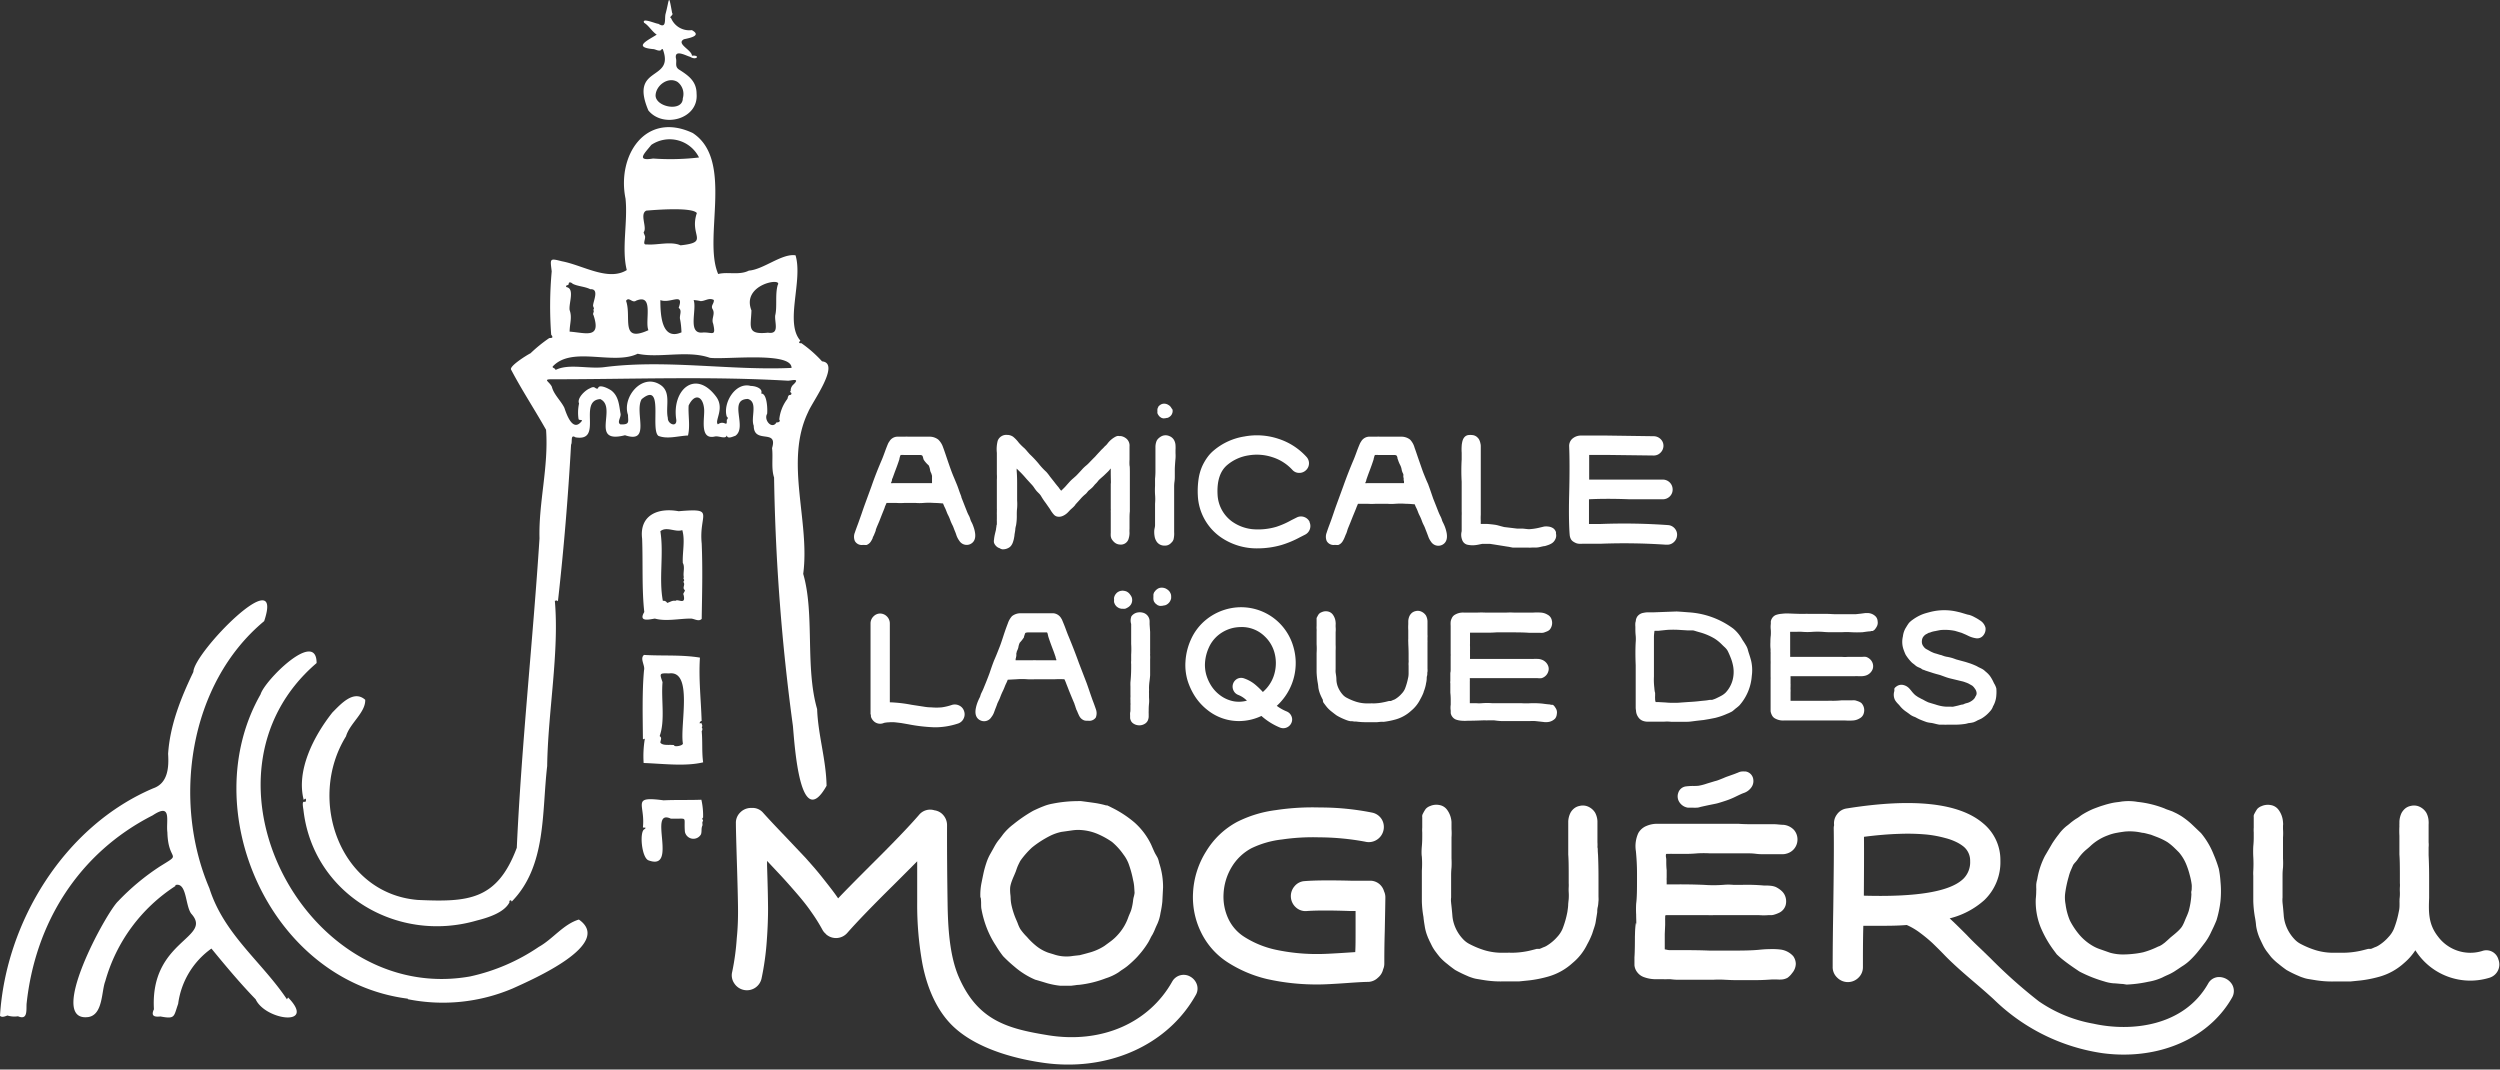 <svg xmlns="http://www.w3.org/2000/svg" viewBox="0 0 381 163"><rect x="0" y="0" width="381" height="163" fill="#333333" stroke="none"/><defs><style>.cls-1{fill:#fff;}</style></defs><g id="Layer_2" data-name="Layer 2"><g id="Layer_1-2" data-name="Layer 1"><path class="cls-1" d="M124.53,108.06c-1.85-6.42-.35-14.5-2.12-20.6,1.07-8-2.9-17.14.76-24.68.59-1.49,5-7.43,2.11-7.71a18.78,18.78,0,0,0-3.15-2.77c-.4.05-.44-.11-.15-.39-2.42-2.72.42-9.13-.74-13-2.07-.32-4.89,2.17-7.11,2.33-1.47.75-3.25.14-4.68.52-2.37-5.45,2.46-17.35-3.88-21.49-7.26-3.39-11.57,3.51-10.24,10,.37,3.57-.63,7.6.19,10.89-2.82,1.75-6.69-.74-9.88-1.34-1.93-.49-1.79-.42-1.56,1.54A59.21,59.21,0,0,0,84,51c.32.44.23.51-.29.52a22.12,22.12,0,0,0-2.86,2.32c-.54.26-3.33,2-2.95,2.51,1.61,3.07,3.6,6.1,5.32,9.15.41,5.64-1.15,11.11-1,16.55-1,15.57-2.75,31.52-3.46,47.15-3,8-7.37,8.3-15.11,7.95-11.86-1-16.89-15.29-10.92-24.93.58-2,3-3.63,2.93-5.57-1.75-1.57-3.7.62-5,1.93-2.84,3.58-5.55,8.85-4.37,13.33.09-.07.22-.27.33-.15.1,1.11-.75-.51-.38,1.63,1.41,12.73,14.16,20.46,26.41,16.9,1.7-.43,4.21-1.2,5-2.79-.12-.26.27-.45.33-.09,5.33-5.42,4.58-13.59,5.41-20.66.11-8.24,1.86-17.33,1.17-25.18.3-.08.3-.08.47.06.9-8,1.55-15.89,2-23.86.25-.42-.16-1.65.68-1.12,4.28.72.32-5.6,3.77-5.83,2.67,1.25-1.71,6.9,3.77,5.51,4.05,1.36,1.38-3.54,2.54-5.5,3.47-2.85,1.26,4.65,2.56,5.6,1.38.54,3,0,4.5-.06.36-1.5,0-3.11.1-4.57.89-1.88,2.15-1.5,2.35.45.16,1.3-.78,4.76,1.57,4.29.62-.2,1.74.49,1.89-.2.11.63.89.2,1.3.08,1.9-1.3-1.15-5.57,1.92-5.62,1.58.48.39,2.86.89,4.08,0,2.88,3.73.38,2.79,3.41.18,1.38-.15,3.12.31,4.48a317.24,317.24,0,0,0,2.87,37.87c.26,2.87,1.07,16.35,5.13,9.11C125.9,115.76,124.67,112,124.53,108.06Zm-10-60.73c-1.61-4,4.8-5.1,4-3.91-.43,1.45-.06,3.33-.39,4.66-.11,1.08.72,2.92-1.1,2.62C113.73,51.06,114.45,49.75,114.52,47.33Zm-7.74-1.44c.67,0,1.27-.57,2-.17.06.57-.54.86-.17,1.43.41.74-.26,1.43.07,2.19.44,2-.08,1.29-1.52,1.33-2.49.36-.92-3.46-1.46-4.94A6.32,6.32,0,0,1,106.78,45.89Zm-6.14-.15c1.54.58,3.66-1.29,2.78,1.18.58.4.08,1.13.21,1.73s.19,1.3.22,2C100.76,52,100.64,47.78,100.64,45.74Zm3.07-8.35c-1.48-.66-3.61,0-5.13-.14-.88.12,0-1-.37-1.43,0-.14-.18-.33-.1-.47.52-.7-.67-2.74.37-3.25,1.4-.12,7-.56,7.71.37C105,36,108.23,36.9,103.71,37.39ZM99.26,22.08A5,5,0,0,1,106.53,24a37.52,37.52,0,0,1-7,.16C96.84,24.61,98.27,23.33,99.26,22.08ZM96.93,45.83c2.8-1.19,1.3,3.14,1.89,4.49-4.39,2-2.52-2-3.41-4.47C95.85,45.15,96.34,46.25,96.93,45.83ZM86.67,43.19c.08-.3.46-.1.61.06.83.41,1.83.4,2.69.83,1.36-.09.49,1.7.42,2.42-.06.24.25.46.06.68-.07,0,0,.08,0,.11.15.25-.19.47,0,.74,1.22,3.67-1.19,2.69-3.64,2.51,0-1.16.41-2.15,0-3.28-.16-1,.81-3.25-.46-3.5C86,43.42,86.79,43.55,86.67,43.19ZM84.24,55.85c2.94-3.17,9.24-.14,12.94-1.94,3.27.72,7.59-.59,11,.62,2.32.32,12.5-1,12.45,1.54-9.14.43-19-1.31-28.35-.14-2.55.38-5.55-.59-7.62.46C84.67,56.1,84.1,56.08,84.24,55.85Zm36.69,2.74a1.23,1.23,0,0,0-.43.91c.07.12-.21.17,0,.3s.12.4-.14.4-.29.4-.36.59a6.18,6.18,0,0,0-1.24,3.14c.25.31-.15.49-.41.43-.7,1.18-2-.37-1.44-1.29.08-.66,0-3.15-.91-3.09.33-.76-.86-1.17-1.59-1.16-2.34-.65-4.28,2.64-3.65,4.67.26.19.14.34,0,.5.06,1.28-.33-.06-1.35.68-.58-.53,1.08-2.39-.27-4.22-3.19-4.27-6.8-1-6.07,3.54.09,1.23-1.35.61-1.29-.29-.4-1.7.61-4-1.22-5.1-2.79-1.73-5.78,2-4.85,4.64,0,1,.33,1.5-1.15,1.44-.61-.31.17-1.14,0-1.69-.21-1.23-.27-2.54-1.31-3.41-.38-.32-2-1.14-2.11-.39-.47.21-.39-.51-1.25,0-.74.29-2,1.52-1.64,2.3a6.47,6.47,0,0,0-.08,2.36c.05.29.73,0,.45.37-1.34,1.67-2.27-1.06-2.61-2.07-.55-1.11-1.6-2-1.91-3.21-.39-.83-1.54-1.17.18-1.14,11.88,0,23.8-.48,35.82.22C120.65,58,122,57.57,120.93,58.59Z"/><path class="cls-1" d="M43.89,152c0,.16-.15.16-.15.31-3.81-5.71-9.61-9.9-11.83-16.94-5.69-13.3-3.14-31.17,8.35-40.71,3.15-9.38-10.73,4.77-10.79,7.74-1.88,3.91-3.56,8.07-3.85,12.49.13,2,0,4.46-2.25,5.24C9.77,125.9.87,140.57,0,154.81c.29.3.8.08,1.13-.05a3.53,3.53,0,0,0,1.61.12C4.23,155.51,4,154,4.05,153c1.3-12.33,7.93-23,19.22-28.74,3-2,2,.88,2.24,2.59.11,4.63,2.41,3-1.1,5.17A35.63,35.63,0,0,0,18,137.35C16.21,139,7,155.83,13.45,155c2.26-.34,2-3.94,2.59-5.45A25.44,25.44,0,0,1,26.78,135a.28.28,0,0,1-.08-.11c1.79-.53,1.51,3.12,2.45,4.36,3.38,3.73-6.3,4-5.69,14.56-.47,1,0,1.21,1,1.1,2.29.44,2,0,2.69-1.92a12.31,12.31,0,0,1,5.07-8.43c2,2.44,4.35,5.27,6.74,7.73C40.45,155.52,48.31,156.53,43.89,152Z"/><path class="cls-1" d="M88.22,140.14c-2.35.7-4,3-6.1,4.16a29.89,29.89,0,0,1-10.48,4.51c-25.07,4.45-43.44-30.61-23.39-47.76,0-5.23-7.93,2.65-8.54,4.77-10,17.5,1.34,43.69,22.45,46.38a.19.19,0,0,0,0,.08,27.17,27.17,0,0,0,16-1.65C81.16,149.27,93.56,143.88,88.22,140.14Z"/><path class="cls-1" d="M106.94,82.85c-.47-4.61,2.23-5.43-3.52-4.94-3.18-.59-6,.62-5.56,4.19.14,3.55-.06,7.73.33,11.17-.93,1.56.72,1.15,1.61,1,1.68.47,3.7,0,5.47,0,.53,0,1.2.53,1.67.05C107,90.31,107.1,86.81,106.94,82.85Zm-2.77,7.77c.42,1.7-.85.57-1.23.95-.52-.1-.82.21-1.27.31a.61.61,0,0,0-.65-.31c-.64-3.39.17-7.12-.38-10.61.94-.79,2.28.2,3.34-.17.46,1.56,0,3.41.08,5,.36.63,0,1.52.16,2.2-.2.2.17.36,0,.54a.23.23,0,0,0,0,.29c.19.33-.27.8.14,1.1C104.45,90.11,104,90.51,104.17,90.62Z"/><path class="cls-1" d="M106.94,111.43a.5.5,0,0,0,0-.6c.2-.2,0-.48-.07-.68-.4.32-.25-.24.06-.28-.1-3.28-.47-6.39-.26-9.65-2.89-.47-5.64-.23-8.52-.41-.69.55.2,1.62,0,2.33-.3,3.21-.2,7-.17,10.39,0,.31.12,0,.29.08a16,16,0,0,0-.18,3.67c3,.11,6.35.55,9.07-.1C106.94,114.62,107.09,113.06,106.94,111.43Zm-2.87,1.85c.09.38-1.41.62-1.33.28-.65-.12-1.72.14-2.1-.38,0-.36.31-.72-.11-1,.86-2.38.21-5.53.44-8.22-.46-1.34-.5-1.38,1-1.33C105.66,102.13,103.61,110.49,104.07,113.28Z"/><path class="cls-1" d="M105.18,8.66c1,.63,1.6-.31.27-.17,0-.87-2.49-1.83-1.21-2.51.92-.2,2.73-.54,1.2-1.39a3,3,0,0,1-3.16-1.81c-.43-.2.44-.46.15-.81-.57-3.17-.4-2.06-1,.15-.19.73.22,2.35-1.09,1.51-.38,0-2.58-1-2.18-.16.73.44,1.16,1.29,1.92,1.81-1.26.83-3.71,1.89-.6,2.2.41,0,.73.31,1.19.21.08-.1.31-.35.37-.11,1.76,4.87-5.16,2.33-2.23,9.25,2.24,2.77,7.68,1.33,7.35-2.53,0-1.94-1.26-2.8-2.71-3.72-.66-.47-.26-1.09-.44-1.71C102.78,7.45,104.57,8.51,105.18,8.66Zm-1.92,3.83a2.31,2.31,0,0,1,.8,2.49c0,2.12-4.1,1.37-4.15-.41C99.94,13,101.86,11.62,103.26,12.49Z"/><path class="cls-1" d="M107.15,124.6a10.88,10.88,0,0,0-.26-2.72c-2,.07-3.92,0-5.75.09-5-.66-2.78.54-3.16,4.11.09.14.67-.09.26.28-.82.26-.48,4.37.6,4.76,4.57,1.69-.18-8,3.39-6.36,2.75.09,1.94-.5,2.15,2a1.32,1.32,0,0,0,2.45.39c.16-.48,0-.86.21-1.32.07-.21-.08-.48.07-.67S106.84,124.82,107.15,124.6Z"/><path class="cls-1" d="M178.7,62.45a1.44,1.44,0,0,1,0,.35,1.4,1.4,0,0,1-.11.33,1.17,1.17,0,0,1-.2.27,1.24,1.24,0,0,1-.26.19.69.69,0,0,1-.24.1h-.07a1.65,1.65,0,0,1-.33.06h-.06a.52.52,0,0,1-.21,0l-.24-.08-.24-.17,0,0a1.18,1.18,0,0,1-.21-.26.85.85,0,0,1-.14-.29,1,1,0,0,1,0-.21v-.08a2,2,0,0,1,0-.28.84.84,0,0,1,.07-.24.23.23,0,0,1,.05-.07s0-.06,0-.06l0,0a.94.94,0,0,1,.24-.25,1.09,1.09,0,0,1,.31-.18,1,1,0,0,1,.35-.06,1.18,1.18,0,0,1,.35.05h0a1.35,1.35,0,0,1,.3.14,1.18,1.18,0,0,1,.28.22,1.08,1.08,0,0,1,.2.29A.9.9,0,0,1,178.7,62.45Z"/><path class="cls-1" d="M131.46,83.05l.27,0a1.41,1.41,0,0,0,.35,0,1.36,1.36,0,0,0,.69-.61A3,3,0,0,0,133,82c0-.13.11-.27.18-.43s.1-.26.14-.34a3.45,3.45,0,0,0,.15-.41c0-.17.09-.29.11-.37s.24-.57.42-1l.41-1.05.21-.52.21-.53c0-.09.09-.25.18-.47l.1-.23c.61,0,1.12,0,1.52,0a9.3,9.3,0,0,0,1.17,0l.83,0,.95,0a6.94,6.94,0,0,0,1.13,0,10.58,10.58,0,0,1,1.67,0c.63,0,1.07.07,1.34.07h0a3.11,3.11,0,0,0,.12.3l.08.19a5.12,5.12,0,0,1,.27.59c.11.29.19.49.25.61a5.63,5.63,0,0,1,.39.89c.05.15.14.35.26.61a3.52,3.52,0,0,1,.23.5c.05.14.12.33.23.59s.17.45.21.58a3.21,3.21,0,0,0,.45.85,1.32,1.32,0,0,0,1.67.49c.43-.21.91-.69.7-1.82a4.39,4.39,0,0,0-.22-.82,4.23,4.23,0,0,0-.35-.8,2.46,2.46,0,0,1-.14-.37,2.91,2.91,0,0,0-.17-.45,5.65,5.65,0,0,1-.39-.85c-.36-.9-.62-1.58-.79-2,0-.16-.16-.47-.32-.94s-.29-.83-.4-1.09l-.36-.87c-.22-.51-.37-.9-.47-1.17s-.36-1-.62-1.77-.48-1.43-.64-1.84A2.89,2.89,0,0,0,143,67a2.16,2.16,0,0,0-1.35-.45c-1.18,0-2,0-2.32,0h-.9a4,4,0,0,0-.54,0l-.48,0h-.7a1.45,1.45,0,0,0-1.16.71l-.16.24c-.14.31-.32.76-.53,1.34s-.37,1-.48,1.25c-.55,1.28-1.08,2.61-1.56,4l-1.05,2.87c-.1.28-.26.73-.47,1.35l-.51,1.44c-.25.66-.42,1.14-.51,1.41a1.69,1.69,0,0,0,0,1.29A1.19,1.19,0,0,0,131.46,83.05Zm10.07-12.13a2.37,2.37,0,0,1,.21.69,1.33,1.33,0,0,0,.14.43c.05.12.09.19.1.23s0,0,0,.07v0l.06.16a.64.64,0,0,1,0,.09.62.62,0,0,1,0,.11s0,.09,0,.15a.36.36,0,0,1,0,.09.85.85,0,0,0,0,.15l0,.1s0,.09,0,.15l0,.11,0,.12,0,.06h-.33c-.19,0-.26,0-.45,0l-.43,0h-.65l-.41,0-.42,0-.43,0h-.43c-.45,0-.91,0-1.37,0l-.87,0h-.16a1.08,1.08,0,0,1-.31,0l0-.05.06-.1a1.45,1.45,0,0,0,.1-.33c0-.1,0-.18.07-.23l.36-1c.3-.77.53-1.42.7-1.95,0,0,0-.12.05-.26a2.34,2.34,0,0,1,.09-.28.22.22,0,0,1,.07-.09.23.23,0,0,1,.13,0,1.34,1.34,0,0,1,.33,0,1.68,1.68,0,0,0,.28,0l1.09,0,1.09,0c.21,0,.35.06.39.15a.94.94,0,0,1,.09.26,2.83,2.83,0,0,0,.09.31A4.09,4.09,0,0,0,141.53,70.92Z"/><path class="cls-1" d="M151.81,83.22a1.19,1.19,0,0,0,.52.32l.14.08a1,1,0,0,0,.26.09.86.86,0,0,0,.24,0h0a1.62,1.62,0,0,0,.66-.18,1.19,1.19,0,0,0,.45-.35,1.78,1.78,0,0,0,.29-.55c.07-.2.11-.36.14-.48l.09-.5c0-.22.09-.53.13-.92q0-.24.12-.69a8.17,8.17,0,0,0,.11-1.54c0-.32,0-.68.05-1.08a8.17,8.17,0,0,0,0-1.17c0-.23,0-.64,0-1.24s0-1.07,0-1.39c0-1.22-.07-1.85-.07-1.89s0-.25,0-.32l.26.26.33.32c.22.22.53.55.91,1l.77.84a3.47,3.47,0,0,1,.41.52,6.08,6.08,0,0,0,.39.52l.3.3a2.14,2.14,0,0,1,.33.4,10.3,10.3,0,0,0,.73,1.09l.27.39.35.5.14.23a3.05,3.05,0,0,0,.2.3,3.26,3.26,0,0,0,.35.42,1,1,0,0,0,.31.19,1.29,1.29,0,0,0,.81,0,2.1,2.1,0,0,0,.5-.24,2.39,2.39,0,0,0,.35-.27c.08-.07.2-.2.35-.36s.19-.19.39-.37a3.87,3.87,0,0,0,.46-.47c0-.07.23-.28.78-.9a5.83,5.83,0,0,1,.8-.78,1.46,1.46,0,0,0,.26-.28l.17-.21.33-.27a4.91,4.91,0,0,0,.37-.34l.2-.24a1.88,1.88,0,0,1,.21-.23,2.88,2.88,0,0,0,.34-.38,2.12,2.12,0,0,1,.29-.32l.35-.31c.18-.15.31-.27.4-.36l.28-.27c.17-.16.3-.29.37-.37l.14-.17.14-.16c0,.1,0,.27,0,.59,0,1.2.05,1.61,0,1.74,0,.4,0,1,0,1.72s0,1.26,0,1.57,0,.41,0,.52a.9.9,0,0,1,0,.25,2.79,2.79,0,0,0,0,.33s0,.11,0,.2,0,.16,0,.19,0,.44,0,.88v1s0,.14,0,.24,0,.18,0,.24v.33a3.64,3.64,0,0,0,0,.52,1.6,1.6,0,0,0,.11.39,2,2,0,0,0,.53.62,1.36,1.36,0,0,0,.77.27,1.22,1.22,0,0,0,1.32-.92,3,3,0,0,0,.13-.86,4.94,4.94,0,0,1,0-.65c0-.23,0-.65,0-1.24s0-1,.05-1.37h0c0-.2,0-.47,0-.81s0-.53,0-.64,0-.38,0-.67,0-.49,0-.59v-.08c0-.58,0-1.48,0-2.68,0-.9,0-1.41-.05-1.53a6.76,6.76,0,0,1,0-.9c0-.16,0-.82,0-2a1.4,1.4,0,0,0-.43-1.16,1.76,1.76,0,0,0-.87-.43l-.11,0-.14,0a.77.77,0,0,0-.36,0l-.16.06a3.71,3.71,0,0,0-1.34,1.15l-.1.11a.68.68,0,0,1-.12.12l-.13.11-.19.21-.17.17a4.39,4.39,0,0,0-.36.37l-.31.33-.3.33a3.23,3.23,0,0,1-.29.31s-.18.17-.8.82a4.57,4.57,0,0,1-.47.43,6.41,6.41,0,0,0-.5.47c-.43.48-.77.84-1,1.07l-.44.39a6.09,6.09,0,0,0-.49.46l-.36.4-.38.43-.33.33-.27.26,0,0h0l0,0-.07-.09-.06-.07h0a3.68,3.68,0,0,1-.24-.33L161.1,74l-.22-.27-.22-.29-.65-.82a7.41,7.41,0,0,0-.55-.7,10.15,10.15,0,0,1-1.18-1.27,15.93,15.93,0,0,0-1.35-1.43l-.37-.42a5.94,5.94,0,0,0-.42-.47,8.78,8.78,0,0,1-.86-.84,5.08,5.08,0,0,0-.88-.93,1.6,1.6,0,0,0-.93-.28,1.39,1.39,0,0,0-1.42.89,5.22,5.22,0,0,0-.13,1.84q0,.18,0,.48c0,.21,0,.4,0,.56s0,.32,0,.48c0,.75,0,1.32,0,1.72a6.32,6.32,0,0,1,0,.87V74c0,.2,0,.51,0,1s0,.77,0,1,0,.32,0,.58,0,.48,0,.61,0,.16,0,.31a1.57,1.57,0,0,1,0,.29s0,.13,0,.27a2.88,2.88,0,0,0,0,.35c0,.17,0,.41,0,.72a1.47,1.47,0,0,0,0,.27v.21s0,.1,0,.19,0,.18-.05.26a4.46,4.46,0,0,1-.07.51c0,.17-.07.38-.13.64s-.1.43-.11.51a4.34,4.34,0,0,0-.07.52,1.08,1.08,0,0,0,0,.48A1.32,1.32,0,0,0,151.81,83.22Z"/><path class="cls-1" d="M175.91,80.86a3.75,3.75,0,0,0,.05.87,2,2,0,0,0,.32.82,1.38,1.38,0,0,0,1.13.6h.12a1.21,1.21,0,0,0,.86-.32l.09-.09a1.78,1.78,0,0,0,.14-.14l.08-.1a.89.89,0,0,0,.09-.16.58.58,0,0,0,.07-.19,3.68,3.68,0,0,0,.08-1.06c0-.32,0-.81,0-1.47v-1.8c0-.8,0-1.4,0-1.79V74.22c0-.19,0-.45.05-.8s.05-.64.05-.84,0-.28,0-.5,0-.37,0-.48,0-.54.11-1.76a5.9,5.9,0,0,0,0-.74c0-.11,0-.3,0-.53a5.71,5.71,0,0,0,0-.68,1.91,1.91,0,0,0-.13-.62,1.38,1.38,0,0,0-.81-.81,1.4,1.4,0,0,0-1.15,0,2,2,0,0,0-.46.31,1.31,1.31,0,0,0-.33.42,2.49,2.49,0,0,0-.18.94c0,.4,0,.81,0,1.23,0,.14,0,.34,0,.6s0,.44,0,.53v.66c0,.28,0,.5,0,.66,0,.69-.06,1.08-.06,1.18,0,.48,0,.83,0,1.07a10.63,10.63,0,0,0,0,1.3,8,8,0,0,1,0,1.4c0,.23,0,.55,0,1,0,.19,0,.54,0,1.06s0,.93,0,1.22S175.92,80.61,175.91,80.86Z"/><path class="cls-1" d="M199.59,79.54a1.44,1.44,0,0,0-.84-.75,1.41,1.41,0,0,0-1.12.07l-.84.42a12.48,12.48,0,0,1-2.26,1,9.79,9.79,0,0,1-3.74.36,6.55,6.55,0,0,1-3-1.14,5.38,5.38,0,0,1-2.23-4.07c-.12-2.08.36-3.6,1.43-4.53a6.56,6.56,0,0,1,3.22-1.49,7.58,7.58,0,0,1,3.69.26,7,7,0,0,1,3.05,1.93,1.38,1.38,0,0,0,1,.47,1.47,1.47,0,0,0,1.06-.39,1.44,1.44,0,0,0,.09-2.06,9.86,9.86,0,0,0-4.31-2.76,10.36,10.36,0,0,0-5.15-.34A9.5,9.5,0,0,0,185,68.63a5.77,5.77,0,0,0-.95,1,8.1,8.1,0,0,0-.82,1.39,7.51,7.51,0,0,0-.57,2,12.72,12.72,0,0,0-.11,2.51A8.2,8.2,0,0,0,186,81.84a9.61,9.61,0,0,0,5.72,1.73,13.16,13.16,0,0,0,3.57-.51,15.05,15.05,0,0,0,2.82-1.18l.77-.39a1.47,1.47,0,0,0,.68-1.95Z"/><path class="cls-1" d="M203.34,83.05l.28,0a1.55,1.55,0,0,0,.35,0,1.35,1.35,0,0,0,.68-.61,3,3,0,0,0,.19-.36c.06-.13.12-.27.18-.43s.11-.26.15-.34a3.75,3.75,0,0,0,.14-.41c.05-.17.09-.29.12-.37l.41-1c.19-.47.32-.82.42-1.05l.41-1a5,5,0,0,1,.19-.47,1.46,1.46,0,0,1,.1-.23c.61,0,1.12,0,1.51,0a9.3,9.3,0,0,0,1.17,0l.83,0,1,0a7,7,0,0,0,1.13,0,10.58,10.58,0,0,1,1.67,0c.62,0,1.06.07,1.33.07h0l.12.3a1.88,1.88,0,0,0,.09.19,5.43,5.43,0,0,1,.26.59,4.73,4.73,0,0,0,.26.61,6.54,6.54,0,0,1,.38.89,5.07,5.07,0,0,0,.27.61,4.14,4.14,0,0,1,.22.5c.05.14.13.33.23.59l.22.58a2.94,2.94,0,0,0,.44.85,1.32,1.32,0,0,0,1.67.49c.44-.21.91-.69.71-1.82a5.33,5.33,0,0,0-.22-.82,6.08,6.08,0,0,0-.35-.8,2.09,2.09,0,0,1-.15-.37,2.91,2.91,0,0,0-.17-.45,8.72,8.72,0,0,1-.39-.85c-.35-.9-.62-1.58-.79-2-.05-.16-.16-.47-.32-.94s-.29-.83-.39-1.09c0-.07-.16-.36-.37-.87s-.37-.9-.47-1.17-.35-1-.62-1.77-.48-1.43-.64-1.84A2.89,2.89,0,0,0,214.9,67a2.13,2.13,0,0,0-1.34-.45c-1.19,0-2,0-2.32,0h-.91a3.86,3.86,0,0,0-.53,0l-.49,0h-.7a1.47,1.47,0,0,0-1.16.71l-.15.24c-.14.31-.33.76-.54,1.34s-.37,1-.48,1.25c-.55,1.29-1.07,2.62-1.56,4l-1.05,2.87c-.1.27-.26.73-.47,1.35s-.38,1.11-.51,1.44c-.25.66-.42,1.14-.5,1.41a1.7,1.7,0,0,0,0,1.29A1.19,1.19,0,0,0,203.34,83.05Zm10.07-12.13a2.37,2.37,0,0,1,.21.69,2.11,2.11,0,0,0,.14.43l.11.23s0,0,0,.07l0,0a.64.64,0,0,1,0,.16.3.3,0,0,1,0,.09.3.3,0,0,0,0,.11.65.65,0,0,0,.05.15l0,.08a.9.9,0,0,0,0,.16l0,.1.05.15,0,.11,0,.12,0,.06H214c-.19,0-.26,0-.46,0l-.43,0h-.64l-.42,0-.42,0-.43,0h-.43c-.44,0-.9,0-1.36,0l-.88,0h-.16a1.09,1.09,0,0,1-.31,0l0-.05a.79.79,0,0,0,.06-.1,1.4,1.4,0,0,0,.11-.33.79.79,0,0,1,.07-.23c.15-.44.27-.76.36-1q.44-1.15.69-1.95s0-.12.06-.26a1.36,1.36,0,0,1,.08-.28.35.35,0,0,1,.07-.09.26.26,0,0,1,.14,0,1.36,1.36,0,0,1,.33,0l.27,0,1.1,0,1.08,0c.22,0,.35.06.4.15a1.11,1.11,0,0,1,.09.26c0,.16.06.26.08.31A4.94,4.94,0,0,0,213.41,70.92Z"/><path class="cls-1" d="M222.75,81a2.13,2.13,0,0,0,.08,1.27,1.12,1.12,0,0,0,.74.73,3.62,3.62,0,0,0,1.13.09,5,5,0,0,0,.67-.1l.49-.1.31,0h.3l.33,0,.31,0,.65.1.63.1,1.37.22a2.81,2.81,0,0,1,.35.06l.41.08h.7c.17,0,.42,0,.75,0l.77,0h.09a3.47,3.47,0,0,0,.58,0,5.63,5.63,0,0,1,.58,0,2.84,2.84,0,0,0,.72-.09l.53-.12c.25,0,.47-.11.65-.16a3,3,0,0,0,.52-.23,1.43,1.43,0,0,0,.61-.65,1.24,1.24,0,0,0,.11-.88h0l0,0s0,0,0-.06a1.22,1.22,0,0,0,0-.17,1.25,1.25,0,0,0-.35-.53,1.6,1.6,0,0,0-.8-.31,2.47,2.47,0,0,0-.68,0l-.75.18a8.72,8.72,0,0,1-1.52.22s-.17,0-.93-.09l-.48,0h-.39l-2-.24-.54-.14L228,80c-.38-.06-.81-.11-1.33-.15l-.69,0-.18,0h-.13a3.47,3.47,0,0,1,0-.4,8.41,8.41,0,0,1,0-1q0-.69,0-1c0-.63,0-1.61,0-2.89,0-.51,0-1.28,0-2.31,0-.22,0-.54,0-1s0-.69,0-.83V69c0-.08,0-.22,0-.44s0-.4,0-.51,0-.27-.05-.45a2.1,2.1,0,0,0-.16-.52,1,1,0,0,0-.22-.33,1.25,1.25,0,0,0-.8-.44,2.75,2.75,0,0,0-.71,0,1,1,0,0,0-.49.25,1.35,1.35,0,0,0-.3.47,2.42,2.42,0,0,0-.12.46,3,3,0,0,0-.06.47,7.6,7.6,0,0,0,0,1.06c0,.47,0,.81,0,1a29.41,29.41,0,0,0,0,3.4c0,.28,0,.7,0,1.25s0,1,0,1.27c0,.65,0,1.3,0,2a6.45,6.45,0,0,1,0,.65c0,.3,0,.52,0,.68s0,.2,0,.89,0,.74,0,.72l0,0Z"/><path class="cls-1" d="M239.22,81.51a1.7,1.7,0,0,0,.15.58,1.07,1.07,0,0,0,.36.43,2.67,2.67,0,0,0,.39.22,1.47,1.47,0,0,0,.53.13,3.06,3.06,0,0,0,.47,0h.49l1.1,0,1.14,0a93.94,93.94,0,0,1,10,.14h.22a1.41,1.41,0,0,0,1-.37,1.48,1.48,0,0,0,.5-.92,1.42,1.42,0,0,0-.28-1.11,1.49,1.49,0,0,0-1-.58h0a94.21,94.21,0,0,0-10.47-.17l-1.66,0c0-.65,0-1.91,0-3.77,1.55-.08,3.63-.1,6.18,0,2.32,0,4,0,5.09,0a1.51,1.51,0,0,0,1.06-.45,1.44,1.44,0,0,0,.42-1.07,1.5,1.5,0,0,0-1.53-1.48c-1,0-2.69,0-5,0-2.51,0-4.59,0-6.19,0,0-1.34,0-2.6,0-3.76h1l1.69,0,7.13.09a1.41,1.41,0,0,0,1.05-.43,1.49,1.49,0,0,0,.45-1,1.39,1.39,0,0,0-.42-1.06,1.51,1.51,0,0,0-1.06-.45l-7.1-.1c-2.26,0-3.64,0-4.12,0a2,2,0,0,0-1.23.52,1.48,1.48,0,0,0-.44,1.13c.07,1.69.08,4.16,0,7.34S239.14,80.59,239.22,81.51Z"/><path class="cls-1" d="M132.73,109a.25.25,0,0,0,0,.13l0,.1a1.63,1.63,0,0,0,.51.75,1.41,1.41,0,0,0,1.48.19,4.52,4.52,0,0,1,.75-.09,6.51,6.51,0,0,1,.95,0l.92.11,1.09.19a25,25,0,0,0,4,.46,11.15,11.15,0,0,0,3.56-.57,1.42,1.42,0,0,0,.86-.75,1.44,1.44,0,0,0,.08-1.13,1.41,1.41,0,0,0-.75-.87,1.5,1.5,0,0,0-1.14-.08,8.27,8.27,0,0,1-1.51.36,8.65,8.65,0,0,1-1.62,0c-.61,0-1.07-.1-1.42-.15l-1.57-.24a21.11,21.11,0,0,0-3.31-.38v-1.52c0-.62,0-1.33,0-2.1s0-1.39,0-1.83,0-1.35,0-3,0-2.82,0-3.55a1.5,1.5,0,0,0-.44-1.08,1.48,1.48,0,0,0-1.06-.45,1.44,1.44,0,0,0-1,.45,1.5,1.5,0,0,0-.44,1.08c0,.73,0,1.91,0,3.55s0,2.63,0,3c0,.58,0,1.35,0,2.33s0,1.87,0,2.65,0,1.5,0,2.13v0a.59.59,0,0,0,0,.11v0Z"/><path class="cls-1" d="M167,109.35a1.77,1.77,0,0,0,0-1.3c-.09-.27-.25-.73-.51-1.4-.12-.34-.29-.82-.5-1.44s-.37-1.08-.48-1.35L164.41,101c-.48-1.34-1-2.67-1.55-4-.11-.25-.27-.67-.48-1.24s-.4-1-.54-1.34l-.15-.25a1.54,1.54,0,0,0-1.16-.71h-.71l-.48,0-.53,0h-.45a3.45,3.45,0,0,1-.46,0c-.35,0-1.11,0-2.32,0a2.12,2.12,0,0,0-1.35.44,3.09,3.09,0,0,0-.64,1.12c-.16.41-.38,1-.65,1.83s-.46,1.4-.61,1.77-.26.67-.47,1.18-.34.8-.37.87c-.1.26-.24.63-.4,1.09s-.26.78-.32.93c-.17.46-.43,1.14-.79,2a8.59,8.59,0,0,1-.38.85,2.75,2.75,0,0,0-.18.45,1.33,1.33,0,0,1-.14.36,6.84,6.84,0,0,0-.35.81,5.23,5.23,0,0,0-.22.81c-.21,1.14.27,1.62.71,1.82a1.3,1.3,0,0,0,1.66-.49,2.66,2.66,0,0,0,.45-.84c.05-.13.12-.33.22-.58s.18-.46.22-.59.12-.27.23-.51a4.7,4.7,0,0,0,.26-.6,9.45,9.45,0,0,1,.39-.9c.06-.12.15-.32.26-.6a5.43,5.43,0,0,1,.26-.59l.09-.2.12-.3h0l1.33-.07a10.58,10.58,0,0,1,1.67,0,10.42,10.42,0,0,0,1.13,0l1,0,.83,0c.51,0,.89,0,1.17,0a13.17,13.17,0,0,1,1.51,0l.1.22c.1.23.16.39.19.48l.21.53.2.52.41,1,.42,1c0,.07.07.2.12.36a3.12,3.12,0,0,0,.14.41c0,.09.09.2.15.35s.12.3.18.42a2.55,2.55,0,0,0,.18.37,1.34,1.34,0,0,0,.69.6,1.22,1.22,0,0,0,.35.06h.28A1.2,1.2,0,0,0,167,109.35ZM156.06,97.11c0-.06,0-.16.08-.31a1.28,1.28,0,0,1,.09-.27c0-.09.18-.13.4-.15l1.08,0,1.09,0a1.69,1.69,0,0,1,.28,0l.33,0a.39.39,0,0,1,.14,0,.31.31,0,0,1,.07.09,1.2,1.2,0,0,1,.08.28l.06.26c.16.52.4,1.17.69,1.94.09.22.21.55.36,1a.87.87,0,0,1,.07.24,1.3,1.3,0,0,0,.11.32.41.41,0,0,0,0,.11s0,0,0,0a1,1,0,0,1-.3,0h-.16l-.88,0c-.47,0-.93,0-1.37,0h-.42a4,4,0,0,0-.43,0l-.43,0-.41,0H156c-.18,0-.25,0-.44,0h-.78l0,0c0-.06,0-.1,0-.12l0-.09.06-.17,0-.11a.65.65,0,0,0,.05-.15.92.92,0,0,1,0-.09,1.21,1.21,0,0,0,0-.14s0-.06,0-.12a.51.51,0,0,0,0-.09,1.5,1.5,0,0,0,.06-.16v0a.25.25,0,0,0,0-.07l.1-.23a2,2,0,0,0,.15-.43,2.45,2.45,0,0,1,.21-.7A5.25,5.25,0,0,0,156.06,97.11Z"/><path class="cls-1" d="M172,90.35a1.69,1.69,0,0,0-.35-.22,1.62,1.62,0,0,0-.38-.09,1,1,0,0,0-.39,0h0a1,1,0,0,0-.35.1,1.22,1.22,0,0,0-.34.22,2.23,2.23,0,0,0-.25.31,1.67,1.67,0,0,0-.15.38,1.19,1.19,0,0,0,0,.36,1.48,1.48,0,0,0,0,.38,2.33,2.33,0,0,0,.15.36,2,2,0,0,0,.26.31,2.87,2.87,0,0,0,.33.21,2.44,2.44,0,0,0,.36.1h0a.73.73,0,0,0,.21,0,1.4,1.4,0,0,0,.37,0,1.49,1.49,0,0,0,.31-.14,1.67,1.67,0,0,0,.31-.2,2.51,2.51,0,0,0,.23-.25h0a1.29,1.29,0,0,0,.14-1.19,2.2,2.2,0,0,0-.16-.28l-.06-.08A1.55,1.55,0,0,0,172,90.35Z"/><path class="cls-1" d="M172.39,95.1c0,.1,0,.24,0,.43s0,.34,0,.43c0,.28,0,.49,0,.64l0,1.54a13,13,0,0,1,0,1.62c0,.1,0,.27,0,.49s0,.36,0,.44a2.53,2.53,0,0,0,0,.53v.47c0,1.09-.07,1.86-.11,2.26a6.19,6.19,0,0,0,0,.63v.71c0,.26,0,.46,0,.6a2.87,2.87,0,0,1,0,.37,2.51,2.51,0,0,0,0,.4c0,.1,0,.25,0,.44a1.69,1.69,0,0,1,0,.38c0,.12,0,.31,0,.55s0,.44-.05.57a3.08,3.08,0,0,0,0,.43c0,.15,0,.29,0,.43a1.57,1.57,0,0,0,.16.46,1.09,1.09,0,0,0,.37.37,1.61,1.61,0,0,0,.87.25h.07a1.57,1.57,0,0,0,.92-.34,1.17,1.17,0,0,0,.33-.45,1.92,1.92,0,0,0,.11-.48c0-.14,0-.3,0-.5a3.66,3.66,0,0,1,0-.41c0-.26,0-.64.05-1.13s0-.81,0-1v-.6a3.19,3.19,0,0,1,0-.33,4.22,4.22,0,0,0,0-.43,7.74,7.74,0,0,1,.07-1c.06-.47.09-.78.1-.95,0-.59,0-1.24,0-1.9,0-.12,0-.29,0-.53a4.77,4.77,0,0,0,0-.62.62.62,0,0,1,0-.18,1.8,1.8,0,0,0,0-.27,1.76,1.76,0,0,0,0-.19c0-.07,0-.14,0-.2a.92.92,0,0,1,0-.16c0-.14,0-.35,0-.64s0-.48,0-.62v-1.3l-.08-1.16s0-.09,0-.17,0-.16,0-.22a1.36,1.36,0,0,0-1-1.38,1.88,1.88,0,0,0-1,0,1.53,1.53,0,0,0-.77.54A1.77,1.77,0,0,0,172.39,95.1Z"/><path class="cls-1" d="M175.88,91.69a1.65,1.65,0,0,0,.23.3l.06.05.27.2.27.09a.92.92,0,0,0,.28,0h.06a1.4,1.4,0,0,0,.36-.07h.09a1.09,1.09,0,0,0,.3-.12,1.33,1.33,0,0,0,.3-.23,1.24,1.24,0,0,0,.23-.31,1.36,1.36,0,0,0,.15-.41,3.06,3.06,0,0,0,0-.4h0a.94.94,0,0,0-.11-.4,1.24,1.24,0,0,0-.23-.35,1.65,1.65,0,0,0-.33-.26,1.23,1.23,0,0,0-.35-.16h0a1.4,1.4,0,0,0-.81,0,1.31,1.31,0,0,0-.36.21,1.28,1.28,0,0,0-.28.29l0,0-.07.08a.52.52,0,0,0-.07.12,1.4,1.4,0,0,0-.09.29c0,.06,0,.17,0,.31v.09a1,1,0,0,0,0,.26A1,1,0,0,0,175.88,91.69Z"/><path class="cls-1" d="M194.88,94.85a8.28,8.28,0,0,0-7.35-2.15,8.56,8.56,0,0,0-3.63,1.67,8.17,8.17,0,0,0-2.42,3.13,9.41,9.41,0,0,0-.81,3.26,8.26,8.26,0,0,0,.33,3,10,10,0,0,0,1.2,2.5,8.59,8.59,0,0,0,1.81,1.94,7.65,7.65,0,0,0,4.81,1.69,8,8,0,0,0,3.42-.78,10,10,0,0,0,2.8,1.76,1.44,1.44,0,0,0,.53.11,1.36,1.36,0,0,0,1.25-.83,1.26,1.26,0,0,0,0-1,1.33,1.33,0,0,0-.74-.73h0a6.69,6.69,0,0,1-1.5-.85q.33-.3.6-.6a8.8,8.8,0,0,0,1.95-8.33A8.33,8.33,0,0,0,194.88,94.85Zm-6.24,8.56a1.35,1.35,0,0,0-.67,1.79,1.31,1.31,0,0,0,.75.71,3.88,3.88,0,0,1,1.31.87,4.62,4.62,0,0,1-2,.1,5,5,0,0,1-2.19-1,5.41,5.41,0,0,1-1.19-1.28,6.48,6.48,0,0,1-.79-1.68,5.52,5.52,0,0,1-.21-2,6.62,6.62,0,0,1,.56-2.19,5.16,5.16,0,0,1,1.54-2,5.51,5.51,0,0,1,2.34-1.07,6.7,6.7,0,0,1,1.09-.1,5,5,0,0,1,3.6,1.46,5.31,5.31,0,0,1,1.45,2.45,6.05,6.05,0,0,1,.06,2.93,5.61,5.61,0,0,1-1.33,2.57c-.18.19-.35.36-.5.49a11.7,11.7,0,0,0-1.21-1.16,5.33,5.33,0,0,0-1.59-.89A1.32,1.32,0,0,0,188.64,103.41Z"/><path class="cls-1" d="M201.65,107a2.73,2.73,0,0,0,.18.26l.21.28c.1.12.16.21.2.25a4.85,4.85,0,0,0,.74.69c.24.19.49.39.75.57a9.24,9.24,0,0,0,1.18.58l.3.12.27.09.31.07.28,0,.3.05.28,0a10.79,10.79,0,0,0,1.62.1h1.6l.5-.05a4,4,0,0,1,.49,0,11.58,11.58,0,0,0,1.81-.36,5.83,5.83,0,0,0,2.39-1.33,5.36,5.36,0,0,0,1.41-1.79,7.9,7.9,0,0,0,.48-1c0-.08.07-.22.14-.43s.12-.38.15-.51a3.72,3.72,0,0,0,.09-.46,3.17,3.17,0,0,0,.1-.7c0-.12,0-.27.06-.47s0-.4.06-.57a2.86,2.86,0,0,0,0-.5c0-.18,0-.44,0-.8s0-.6,0-.78c0-.53,0-1.33,0-2.36a3.13,3.13,0,0,0,0-.39c0-.17,0-.3,0-.37a2.46,2.46,0,0,0,0-.47c0-.14,0-.39,0-.76s0-.72,0-1,0-.25,0-.32a2.06,2.06,0,0,0-.23-.83,1.64,1.64,0,0,0-.68-.59,1.32,1.32,0,0,0-.89-.09,1.34,1.34,0,0,0-.55.25,1.54,1.54,0,0,0-.37.45,2.09,2.09,0,0,0-.21.84s0,.12,0,.22,0,.2,0,.23a8,8,0,0,0,0,.93c0,.1,0,.25,0,.46s0,.35,0,.45,0,.22,0,.41a3.61,3.61,0,0,0,0,.47c0,.39.05,1,.05,1.8,0,.21,0,.52,0,.94a1.78,1.78,0,0,1,0,.39,2.57,2.57,0,0,0,0,.47c0,.15,0,.37,0,.66s0,.5,0,.54,0,.39-.08.69a9.27,9.27,0,0,1-.47,1.63,2.58,2.58,0,0,1-.51.76,4.26,4.26,0,0,1-.94.8,1.31,1.31,0,0,1-.36.16l-.17.08-.17.07-.12,0-.16,0c-.36.09-.63.16-.81.19a8,8,0,0,1-1.63.18h0a2.13,2.13,0,0,0-.4,0l-.38,0a5.69,5.69,0,0,1-1.75-.24,8.35,8.35,0,0,1-1.42-.59,2.12,2.12,0,0,1-.58-.41,4,4,0,0,1-.89-1.46,3.48,3.48,0,0,1-.16-.84c0-.54-.09-.93-.12-1.19v0a3,3,0,0,1,0-.48c0-.3,0-.49,0-.57,0-.33,0-.84,0-1.5,0-.16,0-.43,0-.79a7.3,7.3,0,0,0,0-.87v-.15c0-.1,0-.29,0-.64V96.34a4.06,4.06,0,0,0,0-.8s0-.14,0-.32a1.37,1.37,0,0,0,0-.35,2.24,2.24,0,0,0-.44-1.22,1.23,1.23,0,0,0-.79-.47,1.46,1.46,0,0,0-.88.11,1.13,1.13,0,0,0-.45.29,3.14,3.14,0,0,0-.26.45.44.44,0,0,0-.08.2.57.57,0,0,0,0,.18v.14c0,.06,0,.12,0,.15s0,.19,0,.35,0,.27,0,.35a2.58,2.58,0,0,0,0,.47,3.24,3.24,0,0,1,0,.38c0,.2,0,.51,0,.93s0,.77,0,1a9.9,9.9,0,0,1,0,1.34V100c0,.2,0,.34,0,.43s0,.59,0,1.06,0,.72,0,.93a12,12,0,0,0,.16,1.56,7.33,7.33,0,0,1,.11.83,4.92,4.92,0,0,0,.28,1l.12.28.15.31.13.25A2.79,2.79,0,0,0,201.65,107Z"/><path class="cls-1" d="M229.11,109.89c.87,0,1.41,0,1.59,0l.31,0,.42,0h0l1.74,0a7.64,7.64,0,0,1,.8,0l.74.08.69.08h.24a1.82,1.82,0,0,0,1.36-.54,1.3,1.3,0,0,0,.26-.7,1.19,1.19,0,0,0-.18-.9h0l0,0-.06-.09,0,0a1,1,0,0,0-.09-.14l0,0-.08-.09a.38.38,0,0,0-.11-.11l0,0a.56.56,0,0,0-.13-.07l-.09,0a.79.79,0,0,0-.13,0l-.24-.06c-.05,0-.23,0-1.09-.12a13.9,13.9,0,0,0-1.74-.06,11.57,11.57,0,0,1-1.45,0l-.46,0h-.38l-.36,0-.44,0c-.23,0-.66,0-1.32,0s-1.13,0-1.47,0a9.59,9.59,0,0,0-1.61,0,4.86,4.86,0,0,1-.82,0l-.88,0h-.13c0-.06,0-.17,0-.37s0-.29,0-.53,0-.41,0-.52,0-.13,0-.22,0-.2,0-.26c0-.26,0-.67,0-1.21,0,0,0-.11,0-.23a1.46,1.46,0,0,0,0-.3v-.11a.2.2,0,0,1,0-.07h1.2l.36,0,.35,0c.24,0,.6,0,1.09,0s.83,0,1,0c.68,0,1.71,0,3.08,0h.83c.61,0,.14,0,.2,0l.48,0h1.14l.33,0h.28a2.34,2.34,0,0,0,.6,0,1.52,1.52,0,0,0,.54-.29,1.48,1.48,0,0,0,.47-.7,1.25,1.25,0,0,0,0-.85,1.63,1.63,0,0,0-1.07-1,1.67,1.67,0,0,0-.55-.09,4.2,4.2,0,0,0-.61,0,4.13,4.13,0,0,1-.48,0c-.28,0-.77,0-1.46,0s-.55,0-.83,0l-1.26,0-1.41,0c-.94,0-1.8,0-2.55,0l-1.38,0-.17,0-.15,0h0a.19.19,0,0,1,0-.08,1.16,1.16,0,0,1,0-.17,1.36,1.36,0,0,0,0-.18V99.2a1.74,1.74,0,0,1,0-.18,1,1,0,0,0,0-.25.88.88,0,0,0,0-.2.53.53,0,0,0,0-.11,1.83,1.83,0,0,1,0-.32c0-.18,0-.31,0-.38v-.35c0-.14,0-.25,0-.33s0-.15,0-.37,0-.18,0-.21l0-.08.08,0h.15l.2,0,1.14,0c.5,0,.87,0,1.12,0s.65,0,1.36-.05h.57l.53,0c.11,0,.3,0,.57,0h.65c.23,0,1.93,0,2.63.07h1.41l.27,0a2.53,2.53,0,0,0,.38,0,1.07,1.07,0,0,0,.32-.08l.19-.07.22-.09a1.19,1.19,0,0,0,.38-.27,1.6,1.6,0,0,0,.29-1.42,1.23,1.23,0,0,0-.64-.83,2.22,2.22,0,0,0-1-.32,8.28,8.28,0,0,0-1.22,0c-.28,0-2.06,0-2.88,0a10.56,10.56,0,0,0-1.2,0h-2.71l-.24,0h-.19a12.4,12.4,0,0,0-1.28,0l-1,0h-1a2.4,2.4,0,0,0-1.52.4,1.15,1.15,0,0,0-.38.51,1.46,1.46,0,0,0-.15.5,4,4,0,0,0,0,.58c0,.25,0,.41,0,.48s0,.29,0,1.42c0,.16,0,.39,0,.69s0,.54,0,.7,0,.32,0,.57,0,.35,0,.38a2.88,2.88,0,0,1,0,.42c0,.19,0,.32,0,.38s0,.29,0,.52l0,.55V102c0,.18,0,.36-.05.54,0,0,0,.36,0,1,0,0,0,.12,0,.26a.87.87,0,0,0,0,.35c0,.41,0,.55,0,.6,0,.4,0,.66,0,.81a10.24,10.24,0,0,1,.06,1c0,.14,0,.42,0,.84a3.07,3.07,0,0,0,0,.9s0,.12,0,.23,0,.24.05.33a.9.9,0,0,0,.13.28,1.26,1.26,0,0,0,.61.52,3.29,3.29,0,0,0,.89.18,6.32,6.32,0,0,0,.93,0c1.39,0,2.29-.07,2.68-.06a1.43,1.43,0,0,0,.35,0l.24,0h.73Q228.62,109.91,229.11,109.89Z"/><path class="cls-1" d="M254.67,110c.37,0,.65,0,.86,0h1.52a5.31,5.31,0,0,0,.72-.05l.86-.11,1-.11.83-.14.92-.18a10.31,10.31,0,0,0,1.83-.63l.27-.11.35-.17a1.34,1.34,0,0,0,.28-.18l.33-.28a2.07,2.07,0,0,1,.23-.18l.29-.24a1.88,1.88,0,0,0,.24-.25,7.59,7.59,0,0,0,1.77-4.34,6.39,6.39,0,0,0,0-1.8,5.27,5.27,0,0,0-.15-.73c-.07-.25-.15-.52-.25-.82s-.16-.51-.2-.67a2.45,2.45,0,0,0-.23-.56c-.1-.18-.22-.37-.37-.61a5.28,5.28,0,0,1-.3-.46,5.76,5.76,0,0,0-1.32-1.58,12.67,12.67,0,0,0-6.79-2.48c-1.53-.12-1.8-.13-1.87-.13l-3.51.13h-.44l-.55,0a3.59,3.59,0,0,0-.49.07,1.54,1.54,0,0,0-.56.19,1.59,1.59,0,0,0-.39.34,1.53,1.53,0,0,0-.24.55c0,.2-.07.35-.08.45a3.34,3.34,0,0,0,0,.59v.11c0,.2,0,.31,0,.34s0,.48.05.92a5.82,5.82,0,0,1,0,1c-.05.86-.06,2,0,3.5,0,.13,0,.3,0,.53s0,.43,0,.61,0,.36,0,.52,0,.74,0,1.34,0,1,0,1.34,0,.4,0,.72v.7c0,.17,0,.4,0,.67s.05.45.05.53a1.84,1.84,0,0,0,.33.94,1.44,1.44,0,0,0,.78.6,2.05,2.05,0,0,0,.54.1c.17,0,.39,0,.65,0l.48,0c.85,0,1.35,0,1.52,0A5.49,5.49,0,0,1,254.67,110Zm-2.56-5.26a10.57,10.57,0,0,1-.05-1.66c0-.48,0-1.12,0-2s0-1.37,0-1.63,0-.55,0-1,0-.82,0-1.18a5.86,5.86,0,0,1,.07-1,.19.19,0,0,1,0-.08.16.16,0,0,1,.05-.06l.09,0,.13,0h.36L254,96a14.6,14.6,0,0,1,2,0l1.15.07.42,0,.44,0a4.72,4.72,0,0,1,.5.14l.41.12a9.23,9.23,0,0,1,2.4,1,6.56,6.56,0,0,1,1.13.93s.12.12.3.29a3.11,3.11,0,0,1,.37.38,1.65,1.65,0,0,1,.2.31c.15.3.32.69.5,1.16a6.69,6.69,0,0,1,.25.84,4.92,4.92,0,0,1,0,2.32,4.49,4.49,0,0,1-1.09,2,3,3,0,0,1-.72.51l-.23.12-.45.22-.22.1-.23.08a1,1,0,0,1-.23.07l-.23,0c-.18,0-.44.07-.77.1l-.64.06c-.54.07-1.2.13-2,.17l-1,.07a10.34,10.34,0,0,1-1.25.05c-.27,0-.64,0-1.13-.05l-1.07-.06h-.33l-.15,0a1.22,1.22,0,0,1-.09-.51,3.15,3.15,0,0,1,0-.44c0-.21,0-.36,0-.46C252.16,105.38,252.14,105.05,252.11,104.72Z"/><path class="cls-1" d="M269.81,98.68a7.51,7.51,0,0,1,0-.81c0-.21,0-.56.06-1.05a6.59,6.59,0,0,0,0-.83,3.73,3.73,0,0,1,0-.91,1.88,1.88,0,0,0,0-.23c0-.13,0-.23.05-.32a.86.86,0,0,1,.13-.29,1.23,1.23,0,0,1,.6-.52,3.44,3.44,0,0,1,.9-.18,6.32,6.32,0,0,1,.93-.05c1.39.06,2.29.08,2.68.06a2.06,2.06,0,0,1,.34,0l.25,0,.73,0H278c.88,0,1.4.06,1.59.05l.31,0,.42,0h0l1.74,0,.8,0,.74-.08.68-.09h.25a1.76,1.76,0,0,1,1.35.55,1.16,1.16,0,0,1,.27.69,1.23,1.23,0,0,1-.18.9h0l0,0-.05.09,0,0-.07.1-.06.08-.07.09-.09.09-.07.05-.16.09-.07,0-.13,0a.7.7,0,0,1-.23.06c-.06,0-.23,0-1.09.13a15.85,15.85,0,0,1-1.74,0,11.57,11.57,0,0,0-1.45,0l-.46,0h-.38l-.36,0-.45,0c-.22,0-.65,0-1.31-.06a12.15,12.15,0,0,0-1.47,0,9.56,9.56,0,0,1-1.61,0,4.86,4.86,0,0,0-.82,0l-.88,0-.13,0a2.41,2.41,0,0,0,0,.37v.53c0,.23,0,.41,0,.52s0,.13,0,.23,0,.19,0,.25c0,.27,0,.67,0,1.22,0,0,0,.11,0,.22a1.44,1.44,0,0,1,0,.3.54.54,0,0,1,0,.11s0,.07,0,.07l.06,0h.72l.43,0,.36,0,.34,0c.25,0,.61,0,1.1,0l1,0c.68,0,1.72,0,3.09,0h.83a4.84,4.84,0,0,0,.81,0l.48,0h.84l.3,0h.61a2.34,2.34,0,0,1,.6,0,1.57,1.57,0,0,1,.54.3,1.44,1.44,0,0,1,.47.69,1.41,1.41,0,0,1,0,.86,1.64,1.64,0,0,1-1.08,1,2.34,2.34,0,0,1-.54.09h-.61a4.65,4.65,0,0,0-.48,0c-.28,0-.77,0-1.46,0H279.8l-1.26,0-1.41,0c-.94,0-1.8,0-2.55,0l-1.38,0-.18,0-.14,0h0a.19.19,0,0,0,0,.08,1.09,1.09,0,0,0,0,.17,1.53,1.53,0,0,1,0,.18v.53a1.53,1.53,0,0,0,0,.18,1,1,0,0,1,0,.25.81.81,0,0,1,0,.2.39.39,0,0,1,0,.11,2.62,2.62,0,0,0,0,.32,2.51,2.51,0,0,1,0,.39v.34c0,.14,0,.26,0,.33s0,.15,0,.37,0,.18,0,.21l0,.09a.18.18,0,0,0,.08,0,.48.48,0,0,0,.15,0h.2l1.14,0h1.12c.2,0,.65,0,1.36,0,.13,0,.32,0,.56,0l.54,0h.57a4.93,4.93,0,0,1,.65,0,13.36,13.36,0,0,0,1.41-.07H282l.27,0a2.4,2.4,0,0,1,.38,0,1.07,1.07,0,0,1,.32.08l.19.06.22.09.18.1a.7.7,0,0,1,.2.18,1.59,1.59,0,0,1,.29,1.42,1.23,1.23,0,0,1-.64.82,2.22,2.22,0,0,1-1,.32,8.28,8.28,0,0,1-1.22,0c-.28,0-.84,0-1.66,0-.53,0-.93,0-1.2,0h-.93c-.54,0-.85,0-.95,0h-.6l-.23,0h-.43c-1,0-1.21,0-1.29,0l-1,0h-1a2.45,2.45,0,0,1-1.52-.39,1.28,1.28,0,0,1-.39-.52,2,2,0,0,1-.15-.49c0-.13,0-.33,0-.59s0-.4,0-.48,0-.29,0-1.42c0-.15,0-.38,0-.69s0-.54,0-.7,0-.31,0-.56,0-.36,0-.39a2.88,2.88,0,0,0,0-.42c0-.19,0-.32,0-.38s0-.29,0-.52l0-.55c0-.13,0-.3,0-.48a5.09,5.09,0,0,0,0-.55s0-.36,0-1a1.86,1.86,0,0,0,0-.26,1.64,1.64,0,0,1,0-.35A4.83,4.83,0,0,0,269.81,98.68Z"/><path class="cls-1" d="M303.88,104.12a6.08,6.08,0,0,0-.63-1.13l-.26-.3c-.1-.09-.21-.2-.36-.32l-.27-.24a2.74,2.74,0,0,0-.49-.29l-.37-.18c-.12-.07-.24-.14-.37-.2l-.42-.18-.36-.14-.43-.14-.38-.12-.7-.19-.7-.19-.27-.1-.26-.09a7.21,7.21,0,0,0-1-.23l-.25-.06-.29-.1-.27-.1c-.14,0-.41-.12-.82-.23a2.45,2.45,0,0,1-.38-.13l-.33-.15-.39-.22-.35-.19a1.19,1.19,0,0,1-.35-.33,1.36,1.36,0,0,1-.23-.39,1.26,1.26,0,0,1-.05-.54,1.13,1.13,0,0,1,.25-.65l.1-.11.08-.08.09-.07.09-.06.12-.06.13-.07.11-.06.12-.06.11,0,.15-.07a3.35,3.35,0,0,1,.67-.17c.67-.14.81-.16.83-.16a7.49,7.49,0,0,1,2.21.13l1,.3.3.13.35.15.29.14a4,4,0,0,0,1.31.41,1.17,1.17,0,0,0,1.07-.48,1.5,1.5,0,0,0,.31-1.13,1.84,1.84,0,0,0-.86-1.13,5.73,5.73,0,0,0-.75-.45,4,4,0,0,0-.91-.39c-.13,0-.42-.1-1-.27a5.65,5.65,0,0,0-.6-.16,8.62,8.62,0,0,0-4.32,0c-.42.11-.74.2-.95.27a6.6,6.6,0,0,0-1.67.88,3.5,3.5,0,0,0-.6.51c-.09.12-.2.28-.33.49l-.22.36A3.33,3.33,0,0,0,290,97a3.54,3.54,0,0,0,.07,1.9,8.43,8.43,0,0,0,.35.88,6.81,6.81,0,0,0,.89,1.14,2.12,2.12,0,0,0,.29.24l.18.14.21.18a1.91,1.91,0,0,0,.42.23l.32.14.1.07a.8.8,0,0,0,.21.13l.22.07.19.08.46.15.44.14c.17.06.42.14.75.23s.53.14.64.18l.66.24a7.65,7.65,0,0,0,.84.26l1.7.41a3.74,3.74,0,0,1,.57.17,3.88,3.88,0,0,1,.5.2l.55.31a1.88,1.88,0,0,1,.41.46,1.24,1.24,0,0,1,.25.55.73.73,0,0,1-.08.52,1.26,1.26,0,0,0-.12.22,2.05,2.05,0,0,1-.12.2,1.89,1.89,0,0,1-.49.42,2.08,2.08,0,0,1-.71.3,2.08,2.08,0,0,0-.33.11,1.17,1.17,0,0,1-.25.1c-.16,0-.41.08-.75.17l-.71.16a2.14,2.14,0,0,1-.32,0l-.32,0-.38,0a5.49,5.49,0,0,1-1.2-.19l-.25-.07-.28-.09-.51-.15-.49-.15a6.15,6.15,0,0,1-.81-.41l-.31-.15-.31-.17a1.51,1.51,0,0,1-.26-.15l-.28-.19a2.44,2.44,0,0,1-.29-.27,4.25,4.25,0,0,1-.36-.42c-.14-.17-.24-.29-.3-.35a1.77,1.77,0,0,0-1.14-.58,1.31,1.31,0,0,0-.89.3l-.15.12a1,1,0,0,0-.11.17,1,1,0,0,0,0,.11.75.75,0,0,0,0,.15.62.62,0,0,1,0,.1,1.83,1.83,0,0,0,.1,1.38,3.08,3.08,0,0,0,.46.58,4.6,4.6,0,0,1,.36.41,4.89,4.89,0,0,0,.39.4,4.49,4.49,0,0,0,.53.41l.42.3a2.55,2.55,0,0,0,.81.46,1.65,1.65,0,0,1,.34.17l.38.19c.38.16.76.31,1.14.44a3.7,3.7,0,0,0,.59.11,3.67,3.67,0,0,1,.49.09c.43.11.71.17.85.19l.39,0,.35,0a1.25,1.25,0,0,0,.38,0h.56l.88,0a10.41,10.41,0,0,0,1.33-.11,2.2,2.2,0,0,0,.33-.07l.24-.06a4.06,4.06,0,0,0,.73-.12,3.16,3.16,0,0,0,.51-.23,2.28,2.28,0,0,1,.31-.15l.35-.16a5.17,5.17,0,0,0,1.33-1.1,2.1,2.1,0,0,0,.47-.74c0-.05.06-.13.12-.24l.13-.29a3.81,3.81,0,0,0,.27-1.19,6.19,6.19,0,0,0,0-1.07A2.88,2.88,0,0,0,303.88,104.12Z"/><path class="cls-1" d="M181.42,148.85a2,2,0,0,0-2.77.73c-3.56,6.35-10.79,9.49-18.86,8.2-6.16-1-10.75-2.19-13.66-8.86-1.43-3.28-1.67-7.62-1.72-11.43-.07-4.56-.09-8.51-.08-11.73a2.32,2.32,0,0,0-.55-1.51,2.16,2.16,0,0,0-1.37-.76,2.19,2.19,0,0,0-2.36.71c-1.45,1.68-3.86,4.2-7.17,7.48-2.56,2.56-4.25,4.27-5.15,5.23-.67-1-1.48-2-2.4-3.17s-1.87-2.22-2.56-3l-3-3.17c-1.53-1.59-2.69-2.83-3.45-3.68a2.12,2.12,0,0,0-1.77-.76l-.14,0h0a2.29,2.29,0,0,0-1.61.7,2.17,2.17,0,0,0-.65,1.63q0,1.09.17,6.59c.08,2.6.13,4.63.15,6.05s0,3.07-.19,4.93a36.48,36.48,0,0,1-.7,5.11,2.15,2.15,0,0,0,.32,1.72,2.29,2.29,0,0,0,1.43,1,2.28,2.28,0,0,0,2.73-1.74,41.28,41.28,0,0,0,.79-5.63c.15-2,.21-3.78.2-5.24s-.06-3.58-.15-6.35l0-.7,2.16,2.3c.59.64,1.35,1.49,2.25,2.53s1.68,2,2.32,2.94a25.93,25.93,0,0,1,1.71,2.73,2.07,2.07,0,0,0,.5.61l.06.08a2.28,2.28,0,0,0,3.23-.22c1.44-1.64,3.79-4.08,7-7.25,1.76-1.75,3-3,3.65-3.66,0,.42,0,.93,0,1.52l0,2.55q0,1.16,0,2.19a50.59,50.59,0,0,0,.79,9.33c.82,4.25,2.53,7.64,4.95,9.81,3.91,3.53,10.17,4.85,13.56,5.32a26.43,26.43,0,0,0,3.74.26c8.29,0,15.66-3.92,19.4-10.57a1.94,1.94,0,0,0,.17-1.67A2.19,2.19,0,0,0,181.42,148.85Z"/><path class="cls-1" d="M149.52,137.51c0,.46,0,.82.06,1.07a15.66,15.66,0,0,0,.8,2.84,14.41,14.41,0,0,0,1.4,2.71,16.71,16.71,0,0,0,1.09,1.59,21.52,21.52,0,0,0,1.72,1.59,12.15,12.15,0,0,0,3.19,2s.06,0,1.76.52a12,12,0,0,0,2.07.4c.28,0,.58,0,.91,0s.45,0,.69,0l.65-.08a3.93,3.93,0,0,1,.59-.06,16.24,16.24,0,0,0,4.08-1,7.87,7.87,0,0,0,2-.95,6.6,6.6,0,0,1,.6-.42c.3-.2.52-.36.68-.49.41-.34.81-.7,1.18-1.07.17-.16.51-.52,1-1.12a13.92,13.92,0,0,0,1-1.42c.08-.13.18-.33.32-.6a4.21,4.21,0,0,1,.31-.56,7.8,7.8,0,0,0,.46-1c.24-.54.29-.64.31-.68a6.32,6.32,0,0,0,.47-1.64,14.39,14.39,0,0,0,.28-1.73c.11-2.12.11-2.14.11-2.15a11.51,11.51,0,0,0-.53-3.55v0a2.57,2.57,0,0,1-.11-.4,3,3,0,0,0-.2-.6l-.22-.39a4.3,4.3,0,0,1-.24-.44c-.07-.15-.24-.52-.5-1.13a10.63,10.63,0,0,0-2.55-3.4,16.62,16.62,0,0,0-3.51-2.29c-.24-.13-.46-.23-.66-.32l-.08,0-.1,0c-.27-.08-.66-.18-1.18-.28s-1.26-.19-2.59-.37a3.35,3.35,0,0,0-.54,0,19.87,19.87,0,0,0-3.84.39,7,7,0,0,0-1.41.41c-.37.14-.8.33-1.3.56a5.6,5.6,0,0,0-.51.27,22.06,22.06,0,0,0-2.74,1.9,8.59,8.59,0,0,0-1.61,1.58c-.07.11-.25.34-.52.69a6.31,6.31,0,0,0-.64.91c-.08.13-.19.34-.34.61s-.27.48-.34.61a7.39,7.39,0,0,0-.68,1.52,14.63,14.63,0,0,0-.4,1.42c-.08.37-.19.9-.33,1.6a9.06,9.06,0,0,0-.17,2.2C149.49,136.77,149.5,137.06,149.52,137.51Zm4.42-2.07a2.5,2.5,0,0,1,.07-.54,5.45,5.45,0,0,1,.19-.62c.08-.22.18-.47.3-.74s.21-.5.27-.64.08-.23.17-.48.16-.42.21-.53.12-.26.21-.43a2.56,2.56,0,0,1,.26-.44,13,13,0,0,1,1.67-1.87A15.49,15.49,0,0,1,160,127.4a7.22,7.22,0,0,1,1.76-.62l1.7-.24a6.4,6.4,0,0,1,.88-.06,7.77,7.77,0,0,1,3.06.67,12.33,12.33,0,0,1,2.07,1.16,9.77,9.77,0,0,1,1.73,1.9,5.59,5.59,0,0,1,.78,1.37,16,16,0,0,1,.71,2.57,5.82,5.82,0,0,1,.16,1l.06.93a4.48,4.48,0,0,1-.1.52,3.43,3.43,0,0,0-.12.57,8.23,8.23,0,0,1-.29,1.5,5.88,5.88,0,0,1-.22.56c-.12.28-.21.5-.26.65a7.67,7.67,0,0,1-1.58,2.6,7.29,7.29,0,0,1-1.1,1l-.94.69a8.26,8.26,0,0,1-2.44,1.05c-.29.09-.73.2-1.31.35l-1,.11a5.95,5.95,0,0,1-3-.25l-.43-.13c-.24-.07-.43-.13-.55-.18a6.31,6.31,0,0,1-1.83-1.11,10.09,10.09,0,0,1-1.23-1.22,8.45,8.45,0,0,1-1-1.18,3.39,3.39,0,0,1-.2-.38,4.53,4.53,0,0,1-.2-.49c-.07-.19-.14-.34-.18-.44a11.91,11.91,0,0,1-.8-2.45,6.1,6.1,0,0,1-.11-1s0-.24-.05-.61A6.29,6.29,0,0,1,153.94,135.44Z"/><path class="cls-1" d="M210.17,134.69a2.19,2.19,0,0,0-1.37-.47c-.35,0-.89,0-1.62,0l-1.33,0h0c-3.14-.08-5.5-.06-7,.06a2.15,2.15,0,0,0-1.56.78,2.3,2.3,0,0,0,.22,3.24,2.16,2.16,0,0,0,1.67.54c1.39-.1,3.61-.11,6.59,0h.82c0,.31,0,.74,0,1.29,0,.72,0,1.28,0,1.68,0,1.38,0,2.48-.05,3.29l-1.37.09c-2.11.14-3.44.2-4,.2a29.88,29.88,0,0,1-6.74-.65,14.7,14.7,0,0,1-4.86-2,6.57,6.57,0,0,1-2.38-2.74,7.9,7.9,0,0,1-.72-3.77,8.71,8.71,0,0,1,1.25-4.11,7.78,7.78,0,0,1,3-2.85,14.33,14.33,0,0,1,4.62-1.33,32.62,32.62,0,0,1,5.7-.33,39.48,39.48,0,0,1,7,.66,2.26,2.26,0,0,0,1.74-.26,2.29,2.29,0,0,0,1.05-1.42,2.27,2.27,0,0,0-.26-1.74,2.24,2.24,0,0,0-1.42-1,40.33,40.33,0,0,0-8-.79,37.4,37.4,0,0,0-6.78.41,18.11,18.11,0,0,0-5.84,1.79,12.34,12.34,0,0,0-4.71,4.48,13.07,13.07,0,0,0-2,6.32,12.11,12.11,0,0,0,1.21,6,11.3,11.3,0,0,0,3.93,4.51,19.33,19.33,0,0,0,6.11,2.63,34.41,34.41,0,0,0,8,.83c.71,0,2.15-.07,4.27-.22,1.52-.11,2.6-.17,3.21-.17A2.23,2.23,0,0,0,210,149a2.31,2.31,0,0,0,.79-1.28,2.1,2.1,0,0,0,.18-.88c0-.94,0-2.62.07-5,.06-3.06.09-4.73.09-5.09a2.14,2.14,0,0,0-.2-.91A2.26,2.26,0,0,0,210.17,134.69Z"/><path class="cls-1" d="M243.5,129.71c0-.27,0-.47-.05-.59a4.88,4.88,0,0,0,0-.74c0-.22,0-.63,0-1.22s0-1.15,0-1.51,0-.39,0-.51a3.11,3.11,0,0,0-.35-1.28,2.36,2.36,0,0,0-1-.9,2,2,0,0,0-1.36-.14,1.94,1.94,0,0,0-.84.38,2.19,2.19,0,0,0-.57.69,3.26,3.26,0,0,0-.33,1.3c0,.08,0,.2,0,.36s0,.31,0,.37,0,.33,0,1.46c0,.16,0,.4,0,.73s0,.56,0,.71,0,.36,0,.66,0,.57,0,.74c.05.63.07,1.6.07,2.87,0,.34,0,.83,0,1.49a5.24,5.24,0,0,1,0,.64,6.71,6.71,0,0,0,0,.73,7.58,7.58,0,0,1,0,1.07c-.07.65-.08.8-.08.85,0,.25-.05.62-.12,1.1a14.1,14.1,0,0,1-.75,2.61,4.36,4.36,0,0,1-.82,1.23,6.71,6.71,0,0,1-1.53,1.29,2.31,2.31,0,0,1-.57.27l-.27.12-.29.12-.19,0-.26,0c-.56.15-1,.26-1.28.32a12.83,12.83,0,0,1-2.61.27,5,5,0,0,0-.63,0l-.61,0a9.32,9.32,0,0,1-2.81-.38,13.25,13.25,0,0,1-2.28-.94,3.49,3.49,0,0,1-.93-.68,6.05,6.05,0,0,1-1.43-2.34,5.46,5.46,0,0,1-.27-1.36c-.07-.85-.14-1.48-.19-1.89v-.05a3,3,0,0,1,0-.78c0-.49,0-.79,0-.91,0-.52,0-1.33,0-2.38,0-.27,0-.7.06-1.27a12.54,12.54,0,0,0,0-1.38v-.23c0-.16,0-.47,0-1v-2a8.67,8.67,0,0,0,0-1.26c0-.05,0-.22,0-.51,0-.44,0-.54,0-.55a3.5,3.5,0,0,0-.69-1.9,1.83,1.83,0,0,0-1.2-.71,2.36,2.36,0,0,0-1.37.16,1.62,1.62,0,0,0-.67.44,5.12,5.12,0,0,0-.42.71.83.83,0,0,0-.11.29.93.93,0,0,0,0,.27,1.86,1.86,0,0,1,0,.22c0,.11,0,.19,0,.24s0,.31,0,.56,0,.43,0,.55a5,5,0,0,0,0,.74c0,.3,0,.5,0,.62,0,.31,0,.81-.06,1.49s-.06,1.22,0,1.59a15.14,15.14,0,0,1,0,2.14c0,.18,0,.43,0,.76s0,.54,0,.68c0,.37,0,.94,0,1.69s0,1.14,0,1.47a15.5,15.5,0,0,0,.25,2.47s0,.24.18,1.33a7,7,0,0,0,.44,1.62,3.25,3.25,0,0,0,.19.44,4.26,4.26,0,0,0,.23.49l.2.41a5.54,5.54,0,0,0,.29.52c.11.17.2.31.28.41l.33.44.32.4a8,8,0,0,0,1.17,1.08c.38.32.78.62,1.19.91a18.75,18.75,0,0,0,1.86.91,4.17,4.17,0,0,0,.47.19l.42.14a4.66,4.66,0,0,0,.5.12l.43.07.47.08.45.07a16,16,0,0,0,2.56.17c1.5,0,2.35,0,2.55,0l.78-.08.8-.08a18.47,18.47,0,0,0,2.86-.57,9.26,9.26,0,0,0,3.76-2.09,8.42,8.42,0,0,0,2.22-2.83,12.05,12.05,0,0,0,.76-1.62l.22-.68c.12-.34.2-.61.25-.81s.08-.41.13-.74c.17-1,.17-1.08.17-1.1,0-.18,0-.43.08-.75s.08-.63.11-.9,0-.54,0-.79,0-.71,0-1.27,0-1,0-1.24c0-.84,0-2.11-.07-3.76C243.53,130.18,243.52,130,243.5,129.71Z"/><path class="cls-1" d="M257.92,119.78a9.45,9.45,0,0,0-1,.07,1.41,1.41,0,0,0-1.16,1,1.61,1.61,0,0,0,.25,1.5,1.86,1.86,0,0,0,1.23.74h0l.58,0H258a4.61,4.61,0,0,0,.55,0c.28,0,.49-.08.63-.12l.58-.13.51-.11c.78-.16,1.25-.25,1.44-.3s.76-.22,1.35-.42a11.47,11.47,0,0,0,1.47-.61c.6-.29,1-.48,1.31-.58a2.32,2.32,0,0,0,1.05-.8,1.64,1.64,0,0,0,.31-1.24,1.39,1.39,0,0,0-1.19-1.21l-.22,0a1,1,0,0,0-.24,0,1.59,1.59,0,0,0-.39.06l-.17.06-.18.08-.19.07c-.16.07-.4.16-.7.26l-.61.22a6.13,6.13,0,0,0-.63.25l-.73.29a4.22,4.22,0,0,1-.61.19l-1.19.36a7.89,7.89,0,0,1-1.3.34A7.8,7.8,0,0,1,257.92,119.78Z"/><path class="cls-1" d="M254,130.13l.24,0h.23a2.92,2.92,0,0,1,.4,0l.4,0,.79,0,.81,0c.34,0,.94,0,1.79-.08a16.71,16.71,0,0,1,1.95,0h1.22l1.21,0,1.2,0c.23,0,.59,0,1.07,0l1.06,0c.28,0,.7,0,1.24.07s1,.06,1.29.06h2.81a2,2,0,0,0,.53-.08,2.21,2.21,0,0,0,1.69-2,2.21,2.21,0,0,0-.53-1.62,2.52,2.52,0,0,0-1.63-.78c-.43,0-.88-.08-1.34-.09s-1,0-1.63,0l-1.31,0c-.83,0-1.67,0-2.5-.06-.3,0-.73,0-1.27,0l-1.1,0-3.31,0c-1.56,0-2.67,0-3.29,0l-3.3,0a4.05,4.05,0,0,0-1.74.3,2.51,2.51,0,0,0-1.3,1.11,4.78,4.78,0,0,0-.37,2.75c.11,1.13.17,2.25.17,3.35,0,.25,0-.72,0-.24s0,.85,0,1.1c0,1.56,0,2.84-.13,3.8a15.37,15.37,0,0,0,0,1.68c0,.7.05,1.22,0,1.54,0,.16,0-.71-.09.05s-.08,1.36-.1,1.77c0,2.31-.06,3-.07,3.13,0,.66,0,1.06,0,1.2a2,2,0,0,0,.42,1.07,2.18,2.18,0,0,0,.91.71,5.26,5.26,0,0,0,2.09.36h1a3.18,3.18,0,0,0,.56,0h.48c.44.05.75.08,1,.08h0l1.25,0h1.65c.9,0,1.81,0,2.71,0a14.75,14.75,0,0,1,1.62,0q1.08.06,1.56.06l1.54,0c.73,0,1.29,0,1.69,0s1.1,0,2.48-.1h.73a4.6,4.6,0,0,0,.82,0,2.2,2.2,0,0,0,.81-.25,3,3,0,0,0,.71-.72,2.25,2.25,0,0,0,.56-1.4,2.06,2.06,0,0,0-.4-1.19,3.13,3.13,0,0,0-1.94-1h0a10.43,10.43,0,0,0-1.72-.06c-.59,0-1.16.06-1.7.11-.9.08-2.08.11-3.49.11l-.91,0-.74,0c-.5,0-1.26,0-2.27,0-1.19-.05-2.52-.07-4-.07h-2a1.88,1.88,0,0,1-.49-.06l-.31-.06v0c0-.14,0-.34,0-.61s0-.48,0-.62,0-.3,0-.53,0-.43,0-.57l.06-1.38c0-.28,0-.71,0-1.29v.57a3.23,3.23,0,0,1,0-.35,2.71,2.71,0,0,0,0-.37l0,0,.16-.06h.72c.42,0,1.08,0,2,0h1.16l1.13,0,.7,0,.72,0a6.4,6.4,0,0,0,.74,0c.61,0,1.52,0,2.72,0h2.88l.68,0c.32,0,.55,0,.72,0a8.82,8.82,0,0,0,1.38,0h.34a1.65,1.65,0,0,0,.54-.07,4.68,4.68,0,0,0,.87-.34,1.86,1.86,0,0,0,.9-1.1,2.25,2.25,0,0,0,0-1.18,2.08,2.08,0,0,0-.61-1,3.82,3.82,0,0,0-.89-.6,2.84,2.84,0,0,0-.56-.16,6.21,6.21,0,0,0-.66-.06l-.52,0a29.1,29.1,0,0,0-3.32-.11h0l-1.43,0a8,8,0,0,0-1.5,0,20.29,20.29,0,0,1-3,0c-1.56-.06-2.92-.08-4-.07H254v-.61a2.56,2.56,0,0,1,0-.43c0-.46,0-.8,0-1,0-.8,0,.06,0-.12a11.22,11.22,0,0,1-.06-1.15V131a2.22,2.22,0,0,0-.05-.38,1.38,1.38,0,0,1,0-.39A.12.12,0,0,1,254,130.13Z"/><path class="cls-1" d="M338.18,148.9a1.89,1.89,0,0,0-1.66,1c-3.71,6.54-11.74,7.38-17.48,6.11a21.1,21.1,0,0,1-8.32-3.41,75.9,75.9,0,0,1-7.34-6.53c-.59-.57-1.17-1.14-1.75-1.69-.42-.4-1.06-1-1.91-1.9-1-1-1.88-1.87-2.59-2.52a12.37,12.37,0,0,0,5.29-2.79,8,8,0,0,0,2.44-6,7.21,7.21,0,0,0-2.64-5.7c-3.64-3.11-10.64-3.88-20.79-2.26a2.17,2.17,0,0,0-1.48.91,2.23,2.23,0,0,0-.43,1.63,1.89,1.89,0,0,0-.06.47c.05,2.92,0,7-.07,12.26-.06,3.46-.09,6.43-.09,8.84A2.18,2.18,0,0,0,280,149a2.28,2.28,0,0,0,3.23,0,2.19,2.19,0,0,0,.68-1.61c0-2,0-4.12.06-6.3.91,0,1.79,0,2.62,0,1.21,0,2.57,0,4-.12a10.08,10.08,0,0,1,2.06,1.22,22.63,22.63,0,0,1,1.84,1.52c.49.47,1.16,1.13,2,2,1.38,1.4,2.87,2.68,4.32,3.92,1,.85,2,1.72,3,2.63a29.87,29.87,0,0,0,16.52,8.23,23.88,23.88,0,0,0,3.35.23c7.13,0,13.39-3.22,16.49-8.69a2,2,0,0,0,0-2A2.35,2.35,0,0,0,338.18,148.9Zm-54.11-21.37c1.92-.25,3.73-.4,5.36-.45a32.36,32.36,0,0,1,4.15.1,17.49,17.49,0,0,1,2.85.53,8.72,8.72,0,0,1,1.82.67,5.94,5.94,0,0,1,1,.64,2.77,2.77,0,0,1,1,2.22,3.53,3.53,0,0,1-1,2.65c-2,2-7.15,2.84-15.2,2.61C284.07,133.41,284.09,130.4,284.07,127.53Z"/><path class="cls-1" d="M324.1,150.05a19.38,19.38,0,0,0,3.3-.43,8.46,8.46,0,0,0,2.16-.66c.11-.06.37-.19.78-.37a7.66,7.66,0,0,0,1-.52l.58-.38.58-.39a7.31,7.31,0,0,0,1.3-1,14.56,14.56,0,0,0,1-1.07c.24-.29.58-.71,1-1.27A9,9,0,0,0,337,142l.37-.77c.19-.42.33-.74.43-1a16.42,16.42,0,0,0,.6-2.89,15.23,15.23,0,0,0,0-3,14.27,14.27,0,0,0-.25-1.92,18.57,18.57,0,0,0-.79-2.2,12,12,0,0,0-1.92-3.25s0,0-1.32-1.26a11.87,11.87,0,0,0-1.65-1.31c-.24-.15-.5-.3-.79-.45l-.63-.3-.61-.22a3.43,3.43,0,0,1-.56-.22,15.73,15.73,0,0,0-4.1-1,8,8,0,0,0-2.22-.08c-.14,0-.38.06-.72.1s-.64.08-.83.12a14.45,14.45,0,0,0-1.54.41c-.23.06-.7.23-1.44.51a13,13,0,0,0-1.57.8,5.17,5.17,0,0,0-.55.38,5.09,5.09,0,0,1-.54.35,10.46,10.46,0,0,0-.85.63,7.4,7.4,0,0,1-.59.47,6.52,6.52,0,0,0-1.17,1.24,16.93,16.93,0,0,0-1,1.4c-1.07,1.84-1.08,1.85-1.09,1.86a11.91,11.91,0,0,0-1.16,3.4v0a2.38,2.38,0,0,1-.09.41,3.87,3.87,0,0,0-.1.62c0,.06,0,.21,0,.45a2.91,2.91,0,0,1,0,.5c0,.16,0,.58-.07,1.23a10.51,10.51,0,0,0,.7,4.2,16.55,16.55,0,0,0,2.06,3.64l.44.59.06.06.08.07a10.71,10.71,0,0,0,.92.79c.33.26,1,.77,2.13,1.52a2.83,2.83,0,0,0,.46.28h0a20.16,20.16,0,0,0,3.59,1.41,6.21,6.21,0,0,0,1.44.29c.39,0,.86.08,1.41.1Zm4.85-5.82a12.46,12.46,0,0,1-2.34.9,12.9,12.9,0,0,1-1.61.25,14,14,0,0,1-1.55.08,7.32,7.32,0,0,1-1.86-.26l-1.62-.57a5.66,5.66,0,0,1-.81-.35,7.85,7.85,0,0,1-2.41-2,11.27,11.27,0,0,1-1.3-2,9.48,9.48,0,0,1-.66-2.48,5.49,5.49,0,0,1-.07-1.57,16.93,16.93,0,0,1,.55-2.62,6.38,6.38,0,0,1,.31-.94l.37-.85a3,3,0,0,1,.34-.42,3.84,3.84,0,0,0,.36-.45,6.83,6.83,0,0,1,1-1.2q.12-.12.45-.39c.24-.2.41-.35.53-.47a7.78,7.78,0,0,1,2.6-1.58,7,7,0,0,1,1.44-.4c.26-.05.64-.11,1.16-.18a8.32,8.32,0,0,1,2.65.19c.3,0,.74.15,1.32.29l.94.36a9.74,9.74,0,0,1,1.59.78,8.5,8.5,0,0,1,1,.82l.33.32.41.41a6.69,6.69,0,0,1,1.11,1.82,11.82,11.82,0,0,1,.54,1.65,10.37,10.37,0,0,1,.3,1.49,3.08,3.08,0,0,1,0,.43c0,.16,0,.33-.05.52s0,.37,0,.48a12,12,0,0,1-.41,2.55,8.62,8.62,0,0,1-.36.92s-.1.22-.24.57-.25.57-.34.73a2.31,2.31,0,0,1-.32.45,4.83,4.83,0,0,1-.45.46c-.17.16-.37.33-.6.52s-.42.34-.54.45l-.37.34-.43.38-.38.28A3.08,3.08,0,0,1,329,144.23Z"/><path class="cls-1" d="M380.76,146.23a1.9,1.9,0,0,0-2.47-1.3,6.14,6.14,0,0,1-6.76-2.23c-1.47-1.89-1.41-3.74-1.33-5.87,0-.49,0-1,0-1.51s0-1,0-1.24c0-.84,0-2.11-.08-3.75,0-.14,0-.35,0-.62s0-.47,0-.59a3.42,3.42,0,0,0,0-.74c0-.22,0-.63,0-1.22s0-1.15,0-1.51a3.56,3.56,0,0,0,0-.51,3,3,0,0,0-.35-1.28,2.36,2.36,0,0,0-1-.9,2,2,0,0,0-1.36-.14,1.94,1.94,0,0,0-.84.38,2.5,2.5,0,0,0-.57.69,3.44,3.44,0,0,0-.33,1.3c0,.08,0,.2,0,.36a2.55,2.55,0,0,0,0,.37,13.16,13.16,0,0,0,0,1.46c0,.16,0,.4,0,.73s0,.56,0,.71,0,.36,0,.66,0,.57,0,.74c.05.63.07,1.6.07,2.87,0,.34,0,.83,0,1.49a3.77,3.77,0,0,1,0,.64,6.71,6.71,0,0,0,0,.73,6.3,6.3,0,0,1-.05,1.07l0,.27a1.72,1.72,0,0,0,0,.26c0,.17,0,.29,0,.32,0,.25,0,.62-.12,1.1a14.1,14.1,0,0,1-.75,2.61,4.15,4.15,0,0,1-.82,1.23,6.64,6.64,0,0,1-1.52,1.29,2.58,2.58,0,0,1-.58.27l-.27.12-.29.12-.19,0-.25,0c-.57.15-1,.26-1.29.32a12.76,12.76,0,0,1-2.61.27c-.13,0-.34,0-.63,0l-.61,0a9.32,9.32,0,0,1-2.81-.38,13.25,13.25,0,0,1-2.28-.94,3.49,3.49,0,0,1-.93-.68,6.17,6.17,0,0,1-1.43-2.34,5.46,5.46,0,0,1-.27-1.36q-.1-1.27-.18-1.89l0-.05a3.85,3.85,0,0,1,0-.78c0-.49,0-.79,0-.91,0-.52,0-1.32,0-2.38,0-.27,0-.7.07-1.27a12,12,0,0,0,0-1.38v-.22c0-.17,0-.47,0-1v-2a8.67,8.67,0,0,0,0-1.26c0-.05,0-.22,0-.51a2.22,2.22,0,0,0,0-.55,3.5,3.5,0,0,0-.69-1.9,1.83,1.83,0,0,0-1.2-.71,2.36,2.36,0,0,0-1.37.16,1.69,1.69,0,0,0-.67.44,6.35,6.35,0,0,0-.42.71.83.83,0,0,0-.11.29,1.47,1.47,0,0,0,0,.27v.22c0,.11,0,.19,0,.24s0,.31,0,.56,0,.43,0,.55a5,5,0,0,0,0,.74c0,.3,0,.5,0,.62,0,.31,0,.81-.07,1.49a15.82,15.82,0,0,0,0,1.59,18.91,18.91,0,0,1,0,2.14,5.9,5.9,0,0,0,0,.76c0,.31,0,.54,0,.68,0,.37,0,.94,0,1.69s0,1.14,0,1.47a16.84,16.84,0,0,0,.25,2.47,11.18,11.18,0,0,1,.18,1.32,7.47,7.47,0,0,0,.44,1.63c.05.14.12.29.19.44s.15.32.23.49l.2.41a5.54,5.54,0,0,0,.29.52c.11.17.2.31.28.41l.34.44.31.4a8.58,8.58,0,0,0,1.17,1.08c.38.32.78.62,1.19.91a16.6,16.6,0,0,0,1.86.91,4.17,4.17,0,0,0,.47.19l.42.14a4.66,4.66,0,0,0,.5.12l.43.07.48.08.44.07a16,16,0,0,0,2.57.17c1.49,0,2.34,0,2.54,0l.78-.08.81-.08a18.66,18.66,0,0,0,2.85-.57,9.36,9.36,0,0,0,3.77-2.09,9,9,0,0,0,1.71-1.94A9.9,9.9,0,0,0,379.42,149,2.11,2.11,0,0,0,380.76,146.23Z"/></g></g></svg>
